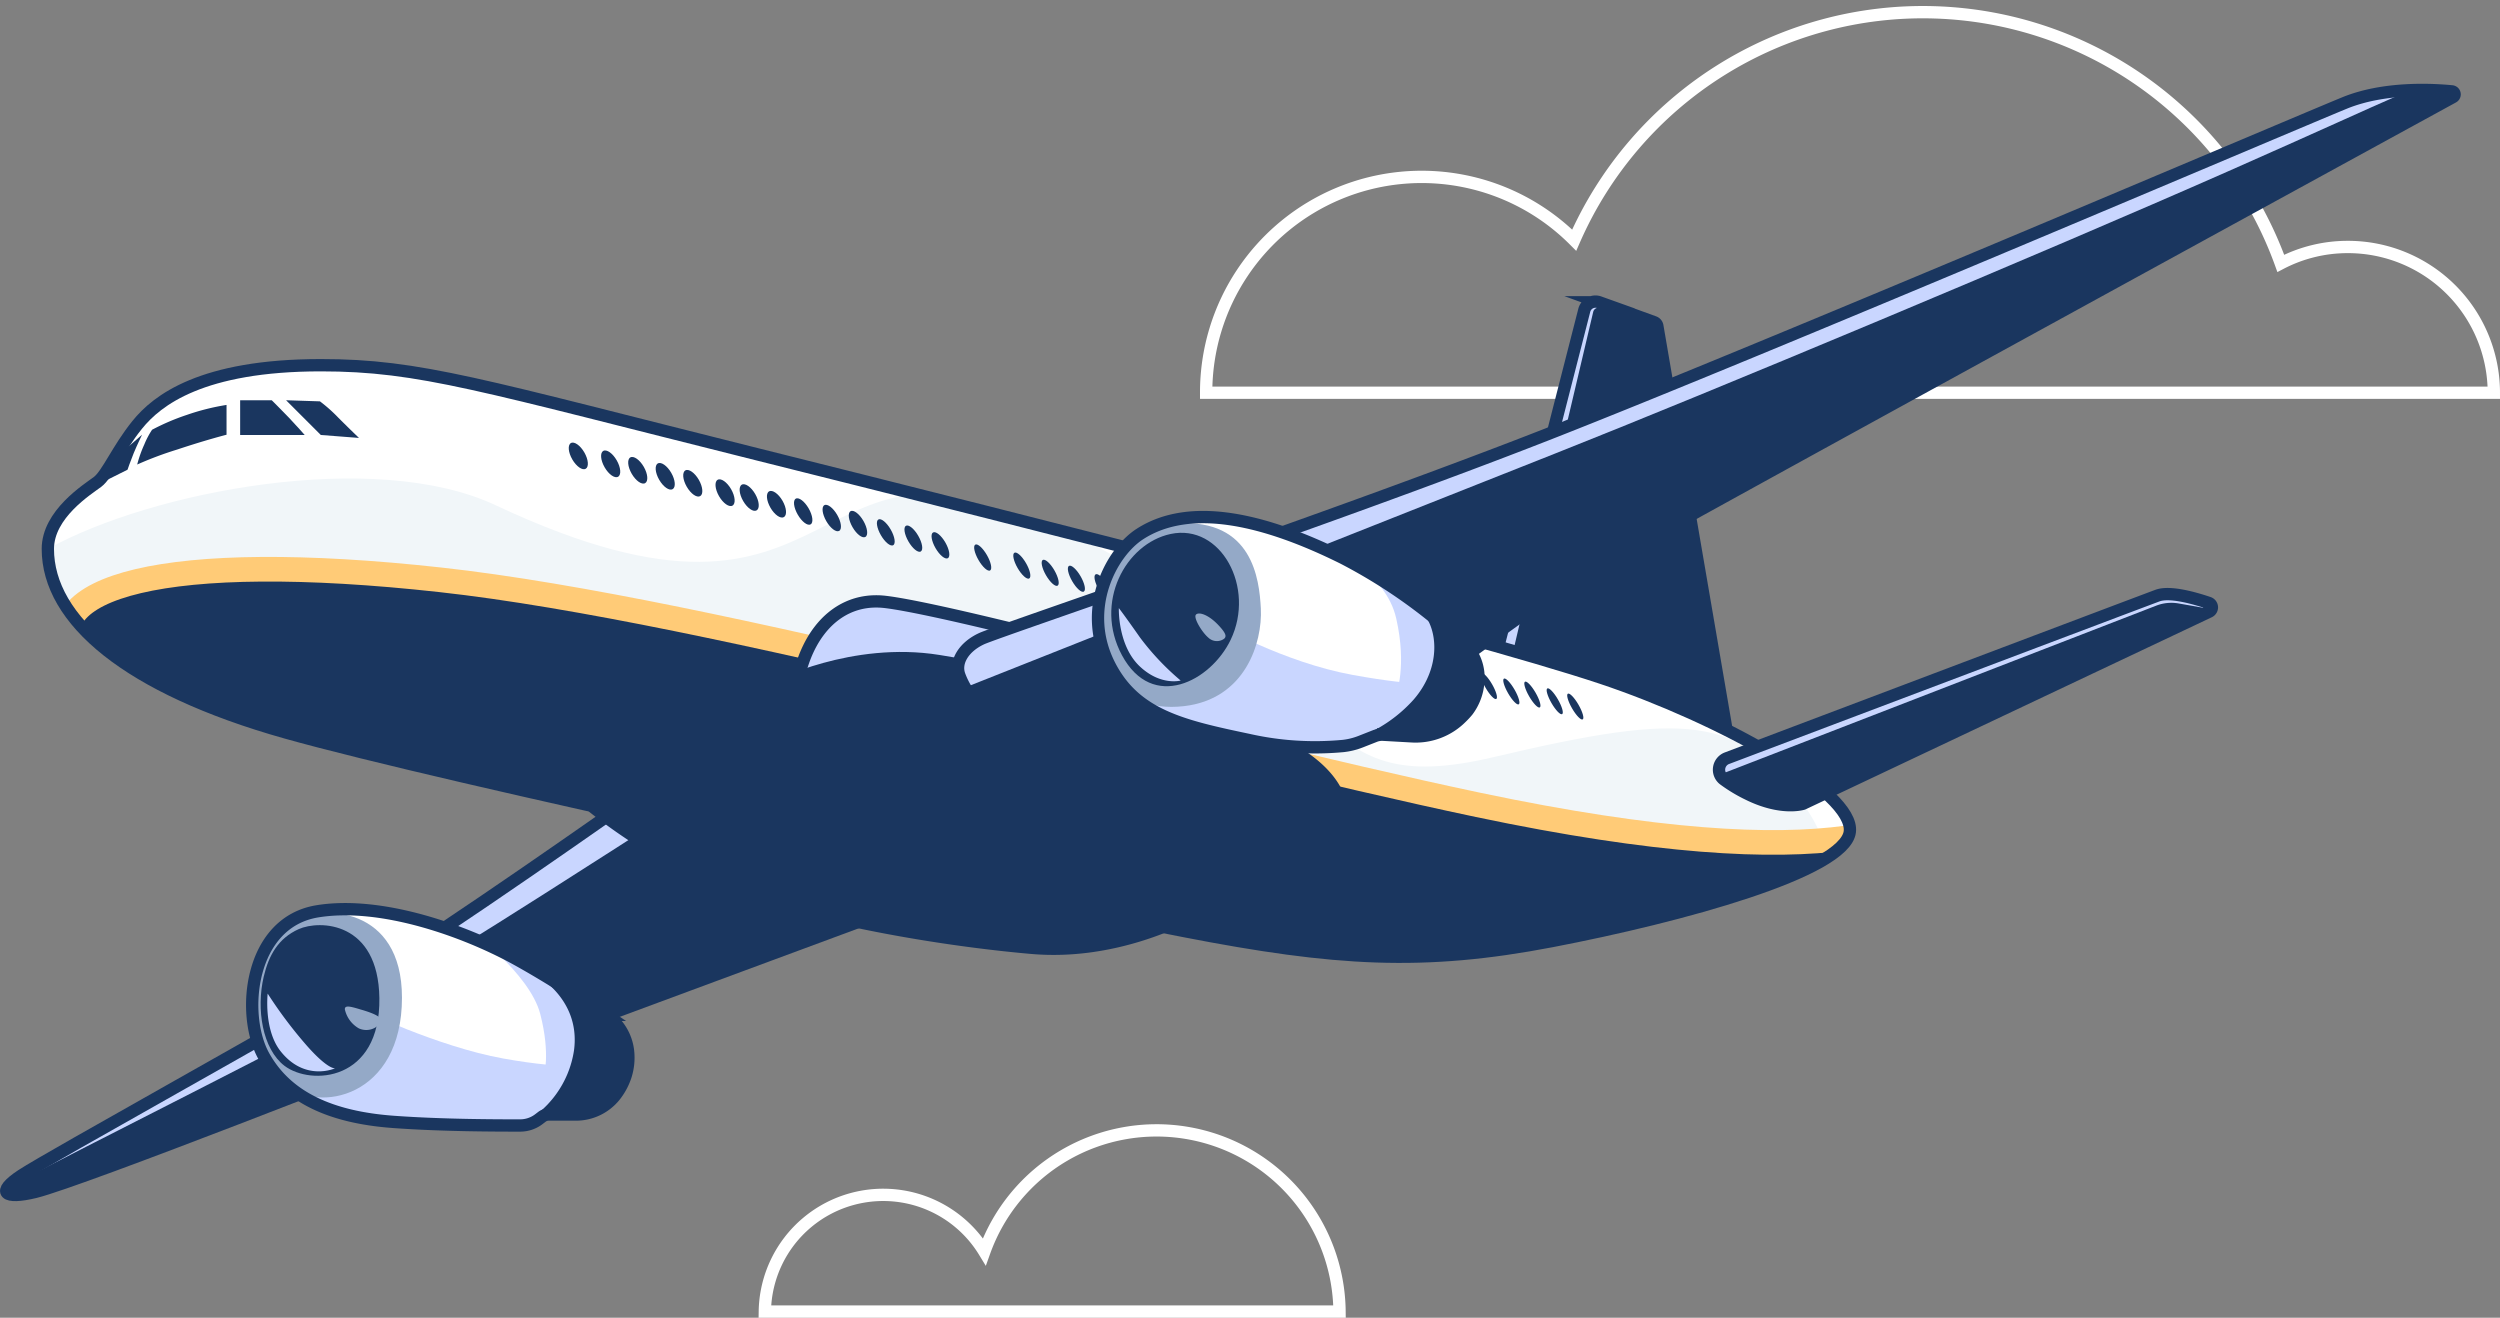 <svg xmlns="http://www.w3.org/2000/svg" xmlns:xlink="http://www.w3.org/1999/xlink" width="406" height="214" viewBox="0 0 406 214"><rect x="0" y="0" width="406" height="214" fill="#808080" stroke="none"/><defs><style>.a,.d,.n{fill:#1a365f;}.a,.b,.g,.p{stroke:#1a365f;}.a,.b,.c,.g,.n,.p{stroke-miterlimit:10;}.a,.b,.c,.g,.p{stroke-width:2px;}.b,.i{fill:#fff;}.c,.g{fill:none;}.c{stroke:#fff;}.e{clip-path:url(#a);}.f,.p{fill:#c9d6ff;}.h{clip-path:url(#b);}.j{clip-path:url(#c);}.k{fill:#94a9c7;}.l{clip-path:url(#d);}.m{fill:#f1f6f9;}.n{stroke:#ffcb77;stroke-width:4px;}.o{clip-path:url(#e);}.q{clip-path:url(#f);}.r{clip-path:url(#g);}.s{clip-path:url(#h);}</style><clipPath id="a"><path class="a" d="M280.76,120.67,269.15,52.94a.82.82,0,0,0-.52-.62l-8.9-3.23a1.87,1.87,0,0,0-2.44,1.29l-14.71,57.47Z"/></clipPath><clipPath id="b"><path class="a" d="M101.77,130.32S72.32,151.1,60.07,158.5,8.22,187.79,3.53,190.86c-4.29,2.82-2.82,3.93,2.16,2.72,7.53-1.84,60-22.55,60-22.55l22-2.16,67.86-25.14Z"/></clipPath><clipPath id="c"><path class="b" d="M51.53,148c10.44-1.71,24,3.22,32.06,7.62,5.62,3.08,11.68,7.07,14.82,9.19a8.19,8.19,0,0,1,3.58,5.87,9.69,9.69,0,0,1-.36,3.92,10.45,10.45,0,0,1-1.81,3.4,8.1,8.1,0,0,1-6.38,3H89.11a1.8,1.8,0,0,0-1.11.38l-.46.35a5,5,0,0,1-3.05,1.05c-3.65,0-12.54,0-20.55-.58-10.21-.74-17.41-4-21.13-10.74S40.48,149.81,51.53,148Z"/></clipPath><clipPath id="d"><path class="b" d="M7.77,89.14c0,11.54,12.9,22.57,38.69,29.83s111.31,25.52,145.92,32.25c24.4,4.74,38.7,5.64,59.66,1.61s47.56-11.29,48.37-17.74-21-18.54-40.31-25c-22.49-7.5-91.9-25-137-36.28S68.23,59.31,52.11,59.31C32.76,59.31,25.5,65,22.28,69s-4.84,8.07-6.45,9.27S7.77,83.5,7.77,89.14Z"/></clipPath><clipPath id="e"><path class="a" d="M175.73,105s-24.53-6.38-32-7.25c-8.71-1-14.81,7.06-14.72,19.08.08,10.33,3.94,14.71.56,16.93s-12.63,1.53-21.51,0A69.22,69.22,0,0,1,96.48,131a.08.08,0,0,0-.08.13,89.64,89.64,0,0,0,20.11,12c15.64,6.29,38,9.67,51.1,10.8s24.23-4.46,27.56-6.39,17.85-3.61,21.61-10.7-2.21-12.87-9.07-16.11S175.73,105,175.73,105Z"/></clipPath><clipPath id="f"><path class="a" d="M279.9,126.55a2,2,0,0,1,.49-3.39c12.91-4.88,67.48-25.51,70-26.44,2-.73,6,.41,8.3,1.19a.77.77,0,0,1,.07,1.43l-65.95,31.19s-3.45,1.13-8.88-1.55A24.63,24.63,0,0,1,279.9,126.55Z"/></clipPath><clipPath id="g"><path class="a" d="M221.38,118.76a8,8,0,0,1-3.61,1.49c-7.38,1.08-33.07,4.51-44.67,1.48-13.62-3.57-16.43-9.77-17.28-12s.75-4.69,3.57-6S216,84.34,251.25,70.54,372.5,20.1,380.77,16.72c6.36-2.6,14.16-2.2,17.42-1.88a.49.49,0,0,1,.18.92S259.52,91.69,254.26,95C249.74,97.8,227.55,114.19,221.38,118.76Z"/></clipPath><clipPath id="h"><path class="b" d="M185.13,86.72c8.29-5.34,20.52-2.28,33,3.92a86.58,86.58,0,0,1,19.54,13.86,7.53,7.53,0,0,1,2.4,6.32,8.82,8.82,0,0,1-1.74,4.61q-.48.58-1,1.08a10.48,10.48,0,0,1-8.09,3.07l-4.63-.26a3.23,3.23,0,0,0-1.34.22l-2.26.89a11.13,11.13,0,0,1-2.89.72,49.21,49.21,0,0,1-15.43-1c-10.76-2.26-18.4-4-22.55-12.21C175.59,98.9,180.43,89.74,185.13,86.72Z"/></clipPath></defs><path class="c" d="M381.29,40.11a23.47,23.47,0,0,0-10.89,2.66A61.81,61.81,0,0,0,255.65,39a35,35,0,0,0-59.77,24.78H405A23.69,23.69,0,0,0,381.29,40.11Z"/><path class="c" d="M124.21,213a19.23,19.23,0,0,1,35.65-9.73A29.71,29.71,0,0,1,217.54,213Z"/><path class="d" d="M280.76,120.67,269.15,52.94a.82.82,0,0,0-.52-.62l-8.9-3.23a1.87,1.87,0,0,0-2.44,1.29l-14.71,57.47Z"/><g class="e"><path class="f" d="M262.24,50.59,259.81,50a.88.88,0,0,0-1.07.64l-13.5,57.23-2.66,0,14.68-61Z"/></g><path class="g" d="M280.76,120.67,269.15,52.94a.82.82,0,0,0-.52-.62l-8.9-3.23a1.87,1.87,0,0,0-2.44,1.29l-14.71,57.47Z"/><path class="d" d="M101.77,130.32S72.32,151.1,60.07,158.5,8.22,187.79,3.53,190.86c-4.29,2.82-2.82,3.93,2.16,2.72,7.53-1.84,60-22.55,60-22.55l22-2.16,67.86-25.14Z"/><g class="h"><path class="f" d="M105.43,134.26S73.31,155,62.74,161,9.13,188.58,4.42,191.18,1.6,196,1.6,196L-2.2,192l103-63.4Z"/></g><path class="g" d="M101.77,130.32S72.32,151.1,60.07,158.5,8.22,187.79,3.53,190.86c-4.29,2.82-2.82,3.93,2.16,2.72,7.53-1.84,60-22.55,60-22.55l22-2.16,67.86-25.14Z"/><path class="i" d="M51.53,148c10.44-1.71,24,3.22,32.06,7.62,5.62,3.08,11.68,7.07,14.82,9.19a8.19,8.19,0,0,1,3.58,5.87,9.69,9.69,0,0,1-.36,3.92,10.45,10.45,0,0,1-1.81,3.4,8.1,8.1,0,0,1-6.38,3H89.11a1.8,1.8,0,0,0-1.11.38l-.46.35a5,5,0,0,1-3.05,1.05c-3.65,0-12.54,0-20.55-.58-10.21-.74-17.41-4-21.13-10.74S40.48,149.81,51.53,148Z"/><g class="j"><path class="f" d="M58.54,163.9s12.46,6.06,23.18,8S97.49,173,97.49,173L87,185.59l-36.45-2.81L45.91,176Z"/><path class="f" d="M75.89,150.65S86,158,87.73,164.65s.56,10.24.56,10.24h5.45l2.63-13.53Z"/><path class="d" d="M84.28,182.78a16.28,16.28,0,0,0,8.94-12.21c1.18-8.9-7.09-12.78-7.09-12.78L90,157l13.9,9.39-2.35,17Z"/><path class="k" d="M48.35,149.36c3.87-2.28,16.93-2.28,16.93,12.66,0,16.13-13.53,19-19.37,13.95-5.17-4.45-9.37-10.85-6.41-18.6S46.18,150.64,48.35,149.36Z"/><path class="d" d="M48.51,150.89c3.39-1.52,12.92-1.27,13.1,11.19.19,13.58-11.15,14.26-15.42,11-3.57-2.74-4.6-9.19-3.36-14.48C43.66,155.08,45.23,152.36,48.51,150.89Z"/><path class="f" d="M43.47,161.36a71.56,71.56,0,0,0,6.31,8.4c3.52,4,4.64,3.73,4.64,3.73s-4.89,2.24-8.86-2.78C42.81,167.23,43.47,161.36,43.47,161.36Z"/><path class="k" d="M56,163.9a4.74,4.74,0,0,0,2.26,3.1,2.88,2.88,0,0,0,3.61-1c.44-.77-1.31-1.49-3.31-2.06C56.85,163.42,56,163.22,56,163.9Z"/></g><path class="g" d="M51.53,148c10.44-1.71,24,3.22,32.06,7.62,5.62,3.08,11.68,7.07,14.82,9.19a8.19,8.19,0,0,1,3.58,5.87,9.69,9.69,0,0,1-.36,3.92,10.45,10.45,0,0,1-1.81,3.4,8.1,8.1,0,0,1-6.38,3H89.11a1.8,1.8,0,0,0-1.11.38l-.46.35a5,5,0,0,1-3.05,1.05c-3.65,0-12.54,0-20.55-.58-10.21-.74-17.41-4-21.13-10.74S40.48,149.81,51.53,148Z"/><path class="i" d="M7.77,89.14c0,11.54,12.9,22.57,38.69,29.83s111.31,25.52,145.92,32.25c24.4,4.74,38.7,5.64,59.66,1.61s47.56-11.29,48.37-17.74-21-18.54-40.31-25c-22.49-7.5-91.9-25-137-36.28S68.23,59.31,52.11,59.31C32.76,59.31,25.5,65,22.28,69s-4.84,8.07-6.45,9.27S7.77,83.5,7.77,89.14Z"/><g class="l"><path class="m" d="M-3.47,107.35S-6.72,97.18,7.77,89.14c16.91-9.39,53.13-16.3,72.72-7.09,58.93,27.69,48.24-18.21,93.72,4.67s36.94,43.66,68.37,36.23,39.94-6.72,50.23,7.58-2.88,19.94-2.88,19.94Z"/><path class="n" d="M300.75,140.8c2.31-1.06,1.71-5.08-.81-4.73-12.22,1.68-30.81.76-59.86-5.35C192.5,120.7,116,99.07,71.5,94.16S4.89,95.25,12.31,107.35c8.59,14,49.59,23,49.59,23l180.68,34.89Z"/><path class="d" d="M46.46,65l5.5.18a25,25,0,0,1,3,2.67c2,2,3.34,3.27,3.34,3.27l-6.2-.48-2.42-2.42Z"/><path class="d" d="M44.13,65s1.62,1.61,2.78,2.82,2.57,2.82,2.57,2.82H39V65Z"/><path class="d" d="M36.79,65.76V70.6s-3.23.81-8.06,2.42a56.85,56.85,0,0,0-6.45,2.42,19.84,19.84,0,0,1,1.16-3.27,13.4,13.4,0,0,1,1.26-2.38,36.91,36.91,0,0,1,5.64-2.41A37.6,37.6,0,0,1,36.79,65.76Z"/><path class="d" d="M23.07,70.6s-.84,1.73-1.36,3-1,2.68-1,2.68l-4.84,2.42,1.61-3.22Z"/><ellipse class="d" cx="93.92" cy="74.04" rx="1.13" ry="2.41" transform="translate(-24.44 56.88) rotate(-30)"/><ellipse class="d" cx="98.78" cy="75.03" rx="1.13" ry="2.41" transform="matrix(0.87, -0.5, 0.5, 0.87, -24.28, 59.44)"/><ellipse class="d" cx="103.57" cy="76.37" rx="1.13" ry="2.41" transform="translate(-24.31 62.02) rotate(-30)"/><ellipse class="d" cx="108.03" cy="77.35" rx="1.13" ry="2.41" transform="translate(-24.2 64.38) rotate(-30)"/><ellipse class="d" cx="112.51" cy="78.48" rx="1.13" ry="2.41" transform="translate(-24.17 66.77) rotate(-30)"/><ellipse class="d" cx="117.29" cy="79.7" rx="1.13" ry="2.41" transform="matrix(0.87, -0.5, 0.5, 0.87, -24.14, 69.32)"/><ellipse class="d" cx="121.67" cy="80.8" rx="1.13" ry="2.41" transform="translate(-24.1 71.66) rotate(-30)"/><ellipse class="d" cx="126.1" cy="81.89" rx="1.13" ry="2.41" transform="translate(-24.05 74.02) rotate(-30)"/><ellipse class="d" cx="130.44" cy="83.07" rx="1.02" ry="2.41" transform="translate(-24.06 76.35) rotate(-30)"/><ellipse class="d" cx="135.08" cy="84.13" rx="1.02" ry="2.41" transform="translate(-23.97 78.81) rotate(-30)"/><ellipse class="d" cx="139.34" cy="85.11" rx="1.02" ry="2.41" transform="translate(-23.89 81.07) rotate(-30)"/><ellipse class="d" cx="143.85" cy="86.45" rx="0.92" ry="2.41" transform="translate(-23.95 83.51) rotate(-30)"/><ellipse class="d" cx="148.33" cy="87.48" rx="0.92" ry="2.41" transform="translate(-23.87 85.88) rotate(-30)"/><ellipse class="d" cx="152.73" cy="88.56" rx="0.92" ry="2.41" transform="translate(-23.82 88.23) rotate(-30)"/><ellipse class="d" cx="158.96" cy="90.19" rx="0.79" ry="2.41" transform="matrix(0.87, -0.5, 0.5, 0.87, -23.8, 91.56)"/><ellipse class="d" cx="165.94" cy="91.85" rx="0.79" ry="2.41" transform="translate(-23.69 95.28) rotate(-30)"/><ellipse class="d" cx="170.55" cy="93.02" rx="0.79" ry="2.41" transform="translate(-23.66 97.74) rotate(-30)"/><ellipse class="d" cx="174.8" cy="93.99" rx="0.79" ry="2.41" transform="translate(-23.57 99.99) rotate(-30)"/><ellipse class="d" cx="179.13" cy="95.36" rx="0.79" ry="2.41" transform="translate(-23.68 102.34) rotate(-30)"/><ellipse class="d" cx="241.8" cy="111.42" rx="0.6" ry="2.41" transform="translate(-23.32 135.83) rotate(-30)"/><ellipse class="d" cx="245.44" cy="112.29" rx="0.6" ry="2.41" transform="translate(-23.26 137.77) rotate(-30)"/><ellipse class="d" cx="248.86" cy="112.8" rx="0.6" ry="2.41" transform="translate(-23.06 139.54) rotate(-30)"/><ellipse class="d" cx="252.49" cy="113.89" rx="0.6" ry="2.41" transform="translate(-23.12 141.5) rotate(-30)"/><ellipse class="d" cx="255.83" cy="114.74" rx="0.6" ry="2.41" transform="translate(-23.1 143.29) rotate(-30)"/></g><path class="g" d="M7.77,89.14c0,11.54,12.9,22.57,38.69,29.83s111.31,25.52,145.92,32.25c24.4,4.74,38.7,5.64,59.66,1.61s47.56-11.29,48.37-17.74-21-18.54-40.31-25c-22.49-7.5-91.9-25-137-36.28S68.23,59.31,52.11,59.31C32.76,59.31,25.5,65,22.28,69s-4.84,8.07-6.45,9.27S7.77,83.5,7.77,89.14Z"/><path class="d" d="M175.73,105s-24.53-6.38-32-7.25c-8.71-1-14.81,7.06-14.72,19.08.08,10.33,3.94,14.71.56,16.93s-12.63,1.53-21.51,0A69.22,69.22,0,0,1,96.48,131a.08.08,0,0,0-.08.13,89.64,89.64,0,0,0,20.11,12c15.64,6.29,38,9.67,51.1,10.8s24.23-4.46,27.56-6.39,17.85-3.61,21.61-10.7-2.21-12.87-9.07-16.11S175.73,105,175.73,105Z"/><g class="o"><path class="p" d="M126,111.58s12.43-6.47,26.4-4.23c30,4.8,66.11,18.53,66.11,18.53l1.23-16.27L131.4,91.48Z"/></g><path class="g" d="M175.73,105s-24.53-6.38-32-7.25c-8.71-1-14.81,7.06-14.72,19.08.08,10.33,3.94,14.71.56,16.93s-12.63,1.53-21.51,0A69.22,69.22,0,0,1,96.48,131a.08.08,0,0,0-.08.13,89.64,89.64,0,0,0,20.11,12c15.64,6.29,38,9.67,51.1,10.8s24.23-4.46,27.56-6.39,17.85-3.61,21.61-10.7-2.21-12.87-9.07-16.11S175.73,105,175.73,105Z"/><path class="d" d="M279.9,126.55a2,2,0,0,1,.49-3.39c12.91-4.88,67.48-25.51,70-26.44,2-.73,6,.41,8.3,1.19a.77.77,0,0,1,.07,1.43l-65.95,31.19s-3.45,1.13-8.88-1.55A24.63,24.63,0,0,1,279.9,126.55Z"/><g class="q"><path class="f" d="M277,126.69l73.19-28.34A6.8,6.8,0,0,1,353.8,98l6.42,1.13,3.66-.51-1.43-2.07-10.14-2.63L277,123.6Z"/></g><path class="g" d="M279.9,126.55a2,2,0,0,1,.49-3.39c12.91-4.88,67.48-25.51,70-26.44,2-.73,6,.41,8.3,1.19a.77.77,0,0,1,.07,1.43l-65.95,31.19s-3.45,1.13-8.88-1.55A24.63,24.63,0,0,1,279.9,126.55Z"/><path class="d" d="M221.38,118.76a8,8,0,0,1-3.61,1.49c-7.38,1.08-33.07,4.51-44.67,1.48-13.62-3.57-16.43-9.77-17.28-12s.75-4.69,3.57-6S216,84.34,251.25,70.54,372.5,20.1,380.77,16.72c6.36-2.6,14.16-2.2,17.42-1.88a.49.49,0,0,1,.18.92S259.52,91.69,254.26,95C249.74,97.8,227.55,114.19,221.38,118.76Z"/><g class="r"><path class="f" d="M151.69,113.65s76.45-30.34,100.87-40S332,41,361.89,27.8s31.27-14.46,35.5-14.65-12.58-2.63-12.58-2.63L154,102.75Z"/></g><path class="g" d="M221.38,118.76a8,8,0,0,1-3.61,1.49c-7.38,1.08-33.07,4.51-44.67,1.48-13.62-3.57-16.43-9.77-17.28-12s.75-4.69,3.57-6S216,84.34,251.25,70.54,372.5,20.1,380.77,16.72c6.36-2.6,14.16-2.2,17.42-1.88a.49.49,0,0,1,.18.92S259.52,91.69,254.26,95C249.74,97.8,227.55,114.19,221.38,118.76Z"/><path class="i" d="M185.13,86.72c8.29-5.34,20.52-2.28,33,3.92a86.58,86.58,0,0,1,19.54,13.86,7.53,7.53,0,0,1,2.4,6.32,8.82,8.82,0,0,1-1.74,4.61q-.48.58-1,1.08a10.48,10.48,0,0,1-8.09,3.07l-4.63-.26a3.23,3.23,0,0,0-1.34.22l-2.26.89a11.13,11.13,0,0,1-2.89.72,49.21,49.21,0,0,1-15.43-1c-10.76-2.26-18.4-4-22.55-12.21C175.59,98.9,180.43,89.74,185.13,86.72Z"/><g class="s"><path class="f" d="M197.75,101.4s10.64,6.15,21.94,8.21,13.95,1.27,13.95,1.27L219.27,123l-37.34-7.14Z"/><path class="f" d="M216.32,89.78s8.67,2.93,10.43,10.67,0,12.26,0,12.26H233l3.94-13Z"/><path class="d" d="M216,121a23.08,23.08,0,0,0,13.56-7.37c4.66-5.35,3.93-11.86,1.19-14.43-2.13-2-4.31-3.64-4.31-3.64L243.5,107l-8.17,16.35Z"/><path class="k" d="M191.28,85c12.1-.72,13.23,9,13.48,13.81.28,5.59-2.54,14.74-12.5,15.87-11.18,1.27-14.41-7.89-14.37-16.91S185,85.38,191.28,85Z"/><path class="d" d="M190.1,86.72c8.19-1.75,13.81,8.71,9.77,17.16-3.23,6.77-12.71,11.72-17.66,2.54C177.61,97.87,182.78,88.29,190.1,86.72Z"/><path class="k" d="M194.22,99.82c.46-.5,2,0,3.53,1.58s1.39,2,1.05,2.33a2,2,0,0,1-2.57-.18C195.19,102.67,193.77,100.31,194.22,99.82Z"/><path class="f" d="M181.7,98.76s-.22,6.08,3.43,9.49c3.39,3.17,6.61,2.27,6.61,2.27a42,42,0,0,1-6.61-7C182.54,99.82,181.7,98.76,181.7,98.76Z"/></g><path class="g" d="M185.13,86.72c8.29-5.34,20.52-2.28,33,3.92a86.58,86.58,0,0,1,19.54,13.86,7.53,7.53,0,0,1,2.4,6.32,8.82,8.82,0,0,1-1.74,4.61q-.48.58-1,1.08a10.48,10.48,0,0,1-8.09,3.07l-4.63-.26a3.23,3.23,0,0,0-1.34.22l-2.26.89a11.13,11.13,0,0,1-2.89.72,49.21,49.21,0,0,1-15.43-1c-10.76-2.26-18.4-4-22.55-12.21C175.59,98.9,180.43,89.74,185.13,86.72Z"/></svg>